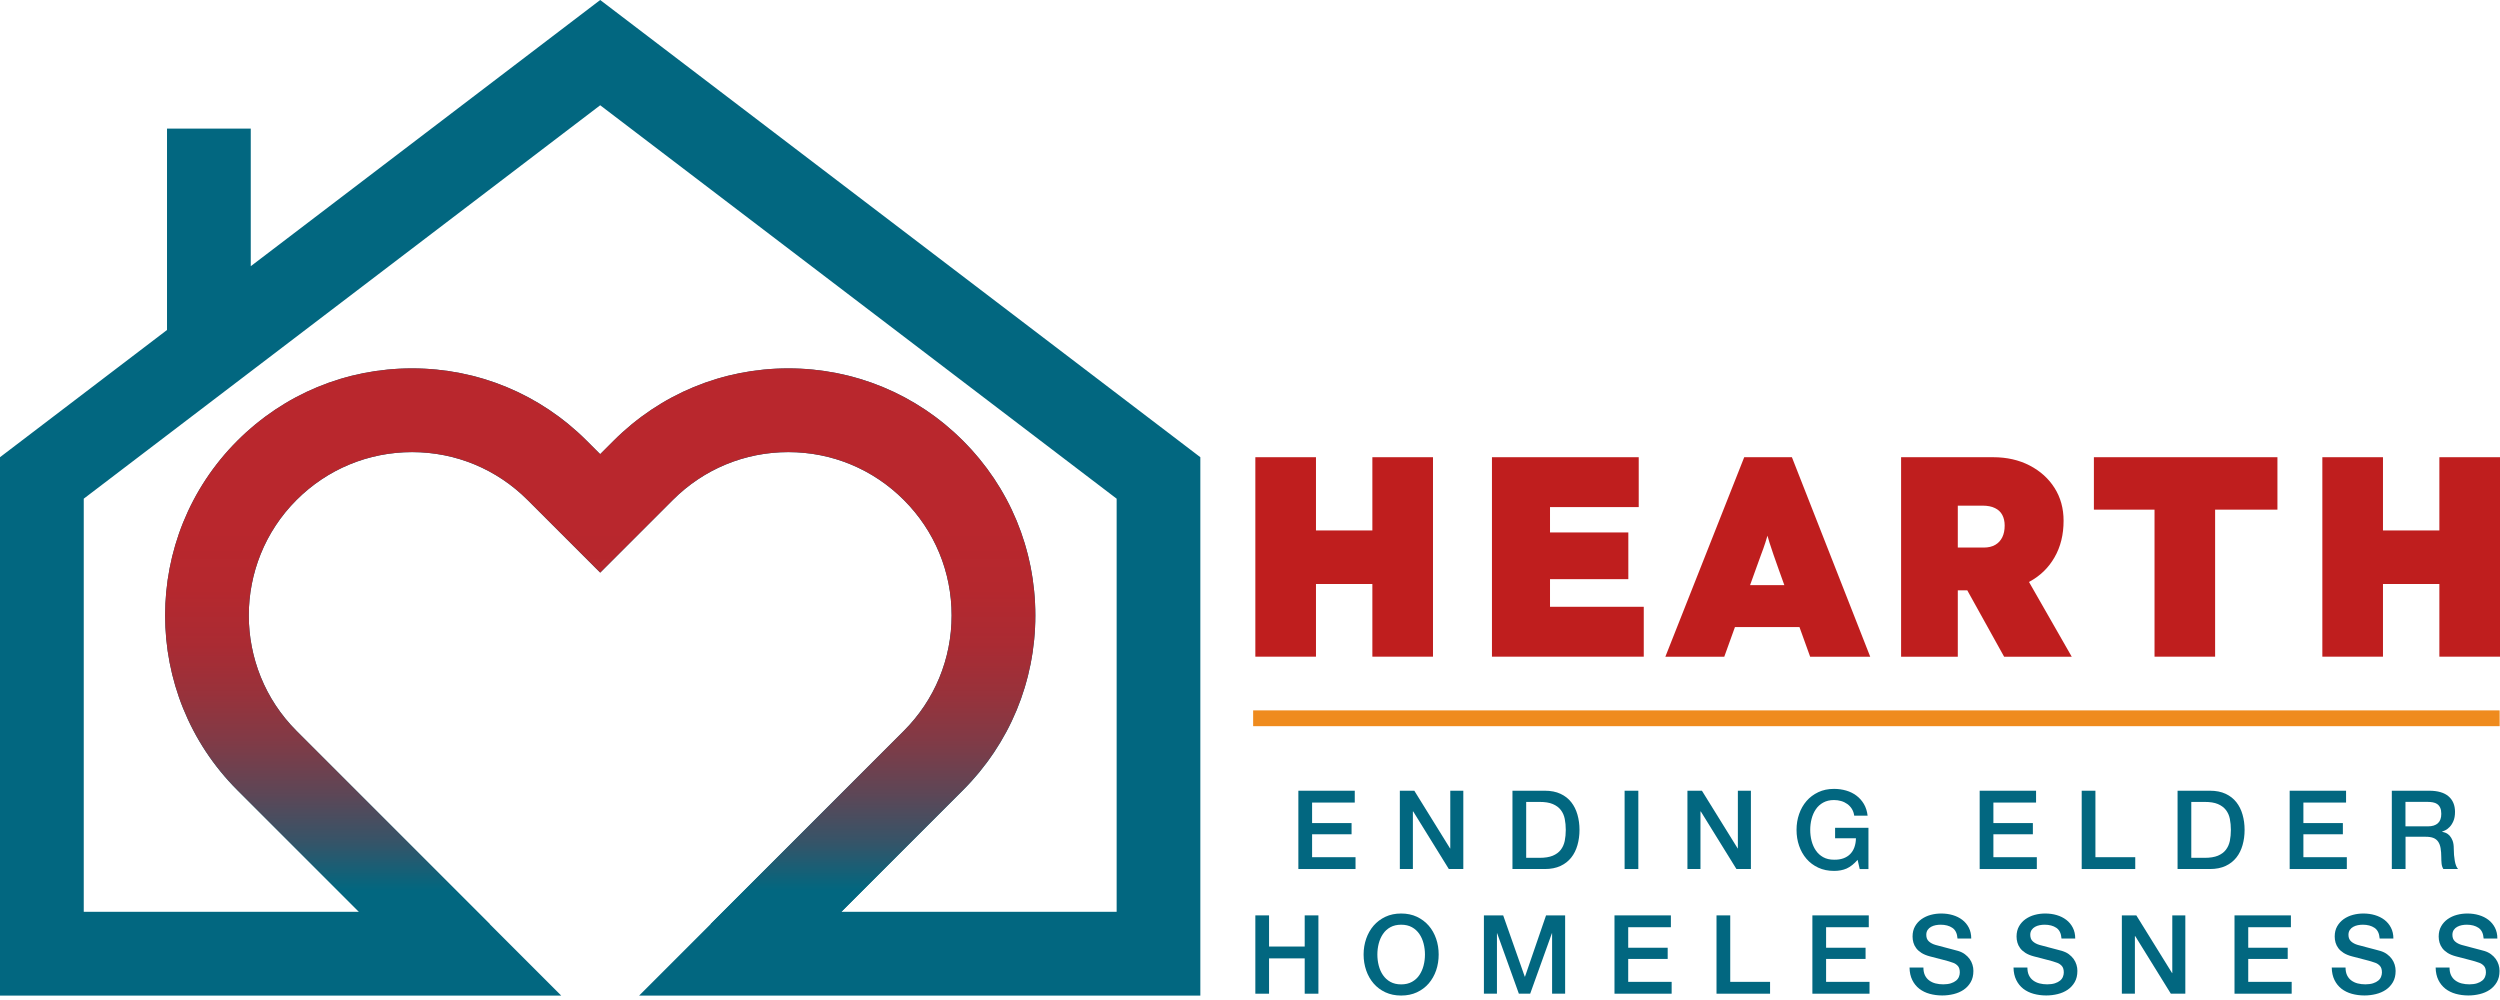 <svg width="190" height="76" viewBox="0 0 190 76" fill="none" xmlns="http://www.w3.org/2000/svg">
<g clip-path="url(#clip0_68_453)">
<path d="M104.3 40.314H100.014V34.748H95.406V49.907H100.014V44.384H104.3V49.907H108.907V34.748H104.3V40.314Z" fill="#BF1E1E"/>
<path d="M117.801 44.016H123.753V40.466H117.801V38.539H124.543V34.748H113.388V49.907H124.926V46.116H117.801V44.016Z" fill="#BF1E1E"/>
<path d="M132.561 34.748L126.567 49.91H131.045L131.856 47.657H136.759L137.571 49.91H142.136L136.185 34.748H132.558H132.561ZM133.005 44.472L133.434 43.28C133.589 42.834 133.729 42.45 133.85 42.131C133.972 41.815 134.078 41.514 134.169 41.232C134.224 41.068 134.276 40.891 134.327 40.712C134.379 40.891 134.428 41.068 134.479 41.232C134.565 41.514 134.665 41.812 134.777 42.131C134.89 42.45 135.027 42.831 135.182 43.28L135.61 44.472H133.002H133.005Z" fill="#BF1E1E"/>
<path d="M154.252 44.201C155.063 43.761 155.696 43.144 156.148 42.35C156.604 41.557 156.832 40.633 156.832 39.578C156.832 38.639 156.604 37.809 156.148 37.089C155.693 36.365 155.06 35.797 154.252 35.377C153.44 34.958 152.516 34.748 151.48 34.748H144.483V49.91H148.793V44.864H149.513L152.313 49.91H157.452L154.203 44.229C154.218 44.22 154.237 44.214 154.252 44.204V44.201ZM148.793 38.429H150.671C151.054 38.429 151.37 38.49 151.62 38.615C151.869 38.736 152.054 38.91 152.173 39.134C152.294 39.359 152.355 39.63 152.355 39.946C152.355 40.292 152.294 40.587 152.173 40.834C152.051 41.08 151.875 41.271 151.641 41.408C151.407 41.545 151.112 41.615 150.756 41.615H148.793V38.432V38.429Z" fill="#BF1E1E"/>
<path d="M159.136 38.733H163.744V49.907H168.349V38.733H173.085V34.748H159.136V38.733Z" fill="#BF1E1E"/>
<path d="M185.392 34.748V40.314H181.106V34.748H176.498V49.907H181.106V44.384H185.392V49.907H190V34.748H185.392Z" fill="#BF1E1E"/>
<path d="M98.676 60.095H102.962V60.995H99.719V62.554H102.719V63.405H99.719V65.147H103.02V66.046H98.676V60.095Z" fill="#026780"/>
<path d="M106.388 60.095H107.488L110.205 64.481H110.221V60.095H111.212V66.046H110.111L107.403 61.669H107.379V66.046H106.388V60.095Z" fill="#026780"/>
<path d="M114.947 60.095H117.415C117.871 60.095 118.266 60.174 118.598 60.329C118.932 60.484 119.203 60.697 119.415 60.967C119.628 61.238 119.783 61.551 119.886 61.913C119.99 62.274 120.042 62.66 120.042 63.071C120.042 63.481 119.99 63.867 119.886 64.229C119.783 64.591 119.628 64.907 119.415 65.174C119.203 65.442 118.932 65.657 118.598 65.812C118.263 65.967 117.868 66.046 117.415 66.046H114.947V60.095ZM115.99 65.195H117.014C117.418 65.195 117.753 65.141 118.011 65.034C118.269 64.925 118.473 64.776 118.619 64.584C118.765 64.393 118.865 64.168 118.92 63.91C118.972 63.651 118.999 63.372 118.999 63.071C118.999 62.77 118.972 62.49 118.92 62.232C118.868 61.973 118.768 61.748 118.619 61.557C118.473 61.365 118.269 61.217 118.011 61.107C117.753 60.998 117.421 60.946 117.014 60.946H115.99V65.198V65.195Z" fill="#026780"/>
<path d="M123.47 60.095H124.513V66.046H123.47V60.095Z" fill="#026780"/>
<path d="M128.245 60.095H129.346L132.063 64.481H132.078V60.095H133.069V66.046H131.969L129.261 61.669H129.236V66.046H128.245V60.095Z" fill="#026780"/>
<path d="M142.002 66.047H141.337L141.179 65.347C140.902 65.664 140.622 65.882 140.346 66.007C140.069 66.129 139.747 66.189 139.388 66.189C138.944 66.189 138.543 66.107 138.191 65.943C137.838 65.779 137.54 65.557 137.294 65.272C137.048 64.986 136.862 64.657 136.732 64.281C136.601 63.904 136.537 63.499 136.537 63.071C136.537 62.642 136.601 62.247 136.732 61.87C136.862 61.493 137.051 61.162 137.294 60.879C137.537 60.597 137.838 60.372 138.191 60.205C138.543 60.037 138.941 59.955 139.388 59.955C139.71 59.955 140.017 59.998 140.309 60.083C140.601 60.168 140.859 60.296 141.087 60.466C141.315 60.636 141.504 60.849 141.656 61.104C141.805 61.36 141.899 61.654 141.938 61.989H140.92C140.893 61.794 140.832 61.624 140.741 61.475C140.65 61.329 140.534 61.205 140.394 61.104C140.255 61.004 140.1 60.928 139.926 60.879C139.753 60.828 139.574 60.803 139.385 60.803C139.069 60.803 138.796 60.867 138.565 60.995C138.334 61.123 138.145 61.293 138.002 61.508C137.856 61.721 137.75 61.965 137.68 62.238C137.61 62.512 137.577 62.788 137.577 63.071C137.577 63.354 137.61 63.633 137.68 63.904C137.75 64.177 137.856 64.42 138.002 64.633C138.145 64.846 138.334 65.019 138.565 65.147C138.796 65.275 139.069 65.338 139.385 65.338C139.653 65.344 139.887 65.308 140.093 65.235C140.3 65.159 140.473 65.053 140.613 64.91C140.753 64.767 140.862 64.594 140.935 64.39C141.008 64.183 141.048 63.955 141.051 63.706H139.467V62.913H142.002V66.047Z" fill="#026780"/>
<path d="M150.455 60.095H154.741V60.995H151.498V62.554H154.498V63.405H151.498V65.147H154.799V66.046H150.455V60.095Z" fill="#026780"/>
<path d="M158.209 60.095H159.252V65.147H162.279V66.046H158.209V60.095Z" fill="#026780"/>
<path d="M165.495 60.095H167.963C168.419 60.095 168.814 60.174 169.146 60.329C169.48 60.484 169.75 60.697 169.963 60.967C170.176 61.238 170.331 61.551 170.434 61.913C170.538 62.274 170.589 62.66 170.589 63.071C170.589 63.481 170.538 63.867 170.434 64.229C170.331 64.591 170.176 64.907 169.963 65.174C169.75 65.442 169.48 65.657 169.146 65.812C168.811 65.967 168.416 66.046 167.963 66.046H165.495V60.095ZM166.538 65.195H167.562C167.966 65.195 168.301 65.141 168.559 65.034C168.817 64.925 169.021 64.776 169.167 64.584C169.313 64.393 169.413 64.168 169.468 63.91C169.519 63.651 169.547 63.372 169.547 63.071C169.547 62.77 169.519 62.49 169.468 62.232C169.416 61.973 169.316 61.748 169.167 61.557C169.018 61.365 168.817 61.217 168.559 61.107C168.301 60.998 167.969 60.946 167.562 60.946H166.538V65.198V65.195Z" fill="#026780"/>
<path d="M174.015 60.095H178.301V60.995H175.058V62.554H178.058V63.405H175.058V65.147H178.359V66.046H174.015V60.095Z" fill="#026780"/>
<path d="M181.769 60.095H184.611C185.267 60.095 185.76 60.238 186.088 60.521C186.416 60.803 186.581 61.198 186.581 61.703C186.581 61.986 186.538 62.223 186.456 62.408C186.374 62.594 186.277 62.746 186.164 62.858C186.052 62.971 185.942 63.053 185.836 63.104C185.726 63.153 185.647 63.186 185.599 63.205V63.22C185.687 63.232 185.784 63.259 185.888 63.302C185.991 63.347 186.085 63.417 186.176 63.515C186.264 63.612 186.337 63.739 186.398 63.895C186.456 64.05 186.486 64.244 186.486 64.478C186.486 64.828 186.514 65.147 186.565 65.433C186.617 65.718 186.699 65.922 186.812 66.046H185.696C185.617 65.919 185.571 65.776 185.559 65.621C185.544 65.466 185.538 65.314 185.538 65.171C185.538 64.898 185.52 64.663 185.486 64.466C185.453 64.268 185.392 64.104 185.304 63.974C185.216 63.843 185.094 63.746 184.942 63.685C184.79 63.624 184.593 63.594 184.356 63.594H182.821V66.043H181.778V60.092L181.769 60.095ZM182.811 62.803H184.52C184.854 62.803 185.106 62.724 185.28 62.566C185.453 62.408 185.538 62.171 185.538 61.852C185.538 61.663 185.511 61.508 185.456 61.39C185.401 61.271 185.325 61.177 185.228 61.11C185.131 61.043 185.018 60.998 184.894 60.977C184.769 60.955 184.638 60.943 184.508 60.943H182.815V62.803H182.811Z" fill="#026780"/>
<path d="M95.406 69.569H96.448V71.937H99.157V69.569H100.199V75.521H99.157V72.837H96.448V75.521H95.406V69.569Z" fill="#026780"/>
<path d="M106.488 69.427C106.932 69.427 107.33 69.509 107.686 69.676C108.038 69.843 108.336 70.068 108.582 70.35C108.829 70.633 109.014 70.965 109.145 71.341C109.275 71.718 109.339 72.12 109.339 72.542C109.339 72.965 109.275 73.372 109.145 73.752C109.014 74.129 108.825 74.46 108.582 74.743C108.339 75.025 108.038 75.25 107.686 75.415C107.333 75.579 106.935 75.661 106.488 75.661C106.041 75.661 105.646 75.579 105.29 75.415C104.938 75.25 104.64 75.028 104.394 74.743C104.148 74.457 103.962 74.129 103.831 73.752C103.701 73.375 103.634 72.971 103.634 72.542C103.634 72.114 103.701 71.718 103.831 71.341C103.962 70.965 104.151 70.633 104.394 70.35C104.637 70.068 104.938 69.843 105.29 69.676C105.643 69.509 106.041 69.427 106.488 69.427ZM106.488 70.278C106.172 70.278 105.898 70.341 105.667 70.469C105.436 70.597 105.248 70.767 105.105 70.983C104.962 71.195 104.853 71.439 104.783 71.712C104.713 71.986 104.68 72.262 104.68 72.545C104.68 72.828 104.713 73.107 104.783 73.378C104.853 73.651 104.959 73.895 105.105 74.107C105.251 74.32 105.436 74.493 105.667 74.621C105.898 74.749 106.172 74.813 106.488 74.813C106.804 74.813 107.078 74.749 107.309 74.621C107.54 74.493 107.728 74.323 107.871 74.107C108.014 73.895 108.123 73.651 108.193 73.378C108.263 73.107 108.297 72.828 108.297 72.545C108.297 72.262 108.263 71.983 108.193 71.712C108.123 71.439 108.017 71.195 107.871 70.983C107.725 70.77 107.54 70.597 107.309 70.469C107.078 70.341 106.804 70.278 106.488 70.278Z" fill="#026780"/>
<path d="M112.774 69.569H114.242L115.883 74.229H115.899L117.5 69.569H118.95V75.521H117.959V70.928H117.944L116.294 75.521H115.434L113.783 70.928H113.768V75.521H112.777V69.569H112.774Z" fill="#026780"/>
<path d="M122.701 69.569H126.987V70.469H123.744V72.028H126.744V72.879H123.744V74.621H127.045V75.521H122.701V69.569Z" fill="#026780"/>
<path d="M130.455 69.569H131.498V74.621H134.525V75.521H130.455V69.569Z" fill="#026780"/>
<path d="M137.741 69.569H142.027V70.469H138.783V72.028H141.783V72.879H138.783V74.621H142.084V75.521H137.741V69.569Z" fill="#026780"/>
<path d="M146.179 73.536C146.179 73.764 146.218 73.959 146.294 74.12C146.373 74.281 146.48 74.414 146.619 74.515C146.759 74.618 146.917 74.694 147.1 74.74C147.279 74.785 147.477 74.81 147.686 74.81C147.914 74.81 148.109 74.782 148.27 74.731C148.431 74.679 148.562 74.609 148.662 74.527C148.762 74.445 148.835 74.348 148.878 74.238C148.923 74.129 148.945 74.019 148.945 73.91C148.945 73.682 148.893 73.515 148.79 73.405C148.686 73.296 148.574 73.22 148.452 73.177C148.239 73.098 147.996 73.025 147.714 72.955C147.434 72.885 147.087 72.794 146.674 72.685C146.419 72.618 146.206 72.53 146.036 72.424C145.866 72.314 145.732 72.196 145.632 72.062C145.531 71.928 145.461 71.785 145.419 71.636C145.376 71.487 145.355 71.332 145.355 71.177C145.355 70.876 145.419 70.618 145.543 70.399C145.668 70.18 145.832 69.998 146.039 69.852C146.246 69.709 146.477 69.6 146.738 69.53C146.999 69.46 147.264 69.427 147.531 69.427C147.841 69.427 148.136 69.466 148.41 69.548C148.686 69.63 148.926 69.749 149.136 69.91C149.346 70.071 149.51 70.269 149.632 70.506C149.753 70.743 149.814 71.016 149.814 71.326H148.771C148.744 70.943 148.613 70.673 148.379 70.515C148.145 70.357 147.847 70.278 147.486 70.278C147.364 70.278 147.239 70.29 147.112 70.314C146.984 70.338 146.869 70.381 146.762 70.439C146.656 70.496 146.568 70.576 146.501 70.676C146.431 70.776 146.398 70.901 146.398 71.05C146.398 71.262 146.461 71.427 146.592 71.545C146.723 71.664 146.893 71.755 147.106 71.816C147.127 71.822 147.215 71.843 147.367 71.885C147.519 71.928 147.692 71.974 147.881 72.022C148.069 72.071 148.255 72.123 148.434 72.168C148.613 72.217 148.744 72.25 148.823 72.272C149.018 72.332 149.188 72.414 149.331 72.521C149.474 72.627 149.595 72.749 149.692 72.882C149.79 73.019 149.863 73.165 149.908 73.32C149.957 73.475 149.978 73.63 149.978 73.788C149.978 74.123 149.911 74.405 149.774 74.642C149.638 74.879 149.458 75.071 149.236 75.223C149.015 75.372 148.762 75.481 148.477 75.551C148.194 75.621 147.905 75.655 147.61 75.655C147.27 75.655 146.951 75.612 146.653 75.53C146.352 75.448 146.091 75.317 145.869 75.147C145.647 74.974 145.467 74.755 145.334 74.484C145.2 74.214 145.13 73.898 145.124 73.53H146.166L146.179 73.536Z" fill="#026780"/>
<path d="M154.082 73.536C154.082 73.764 154.121 73.959 154.197 74.12C154.276 74.281 154.382 74.414 154.522 74.515C154.662 74.618 154.82 74.694 155.003 74.74C155.182 74.785 155.379 74.81 155.589 74.81C155.817 74.81 156.012 74.782 156.173 74.731C156.334 74.679 156.465 74.609 156.565 74.527C156.665 74.445 156.738 74.348 156.781 74.238C156.826 74.129 156.848 74.019 156.848 73.91C156.848 73.682 156.796 73.515 156.693 73.405C156.589 73.296 156.477 73.22 156.355 73.177C156.142 73.098 155.899 73.025 155.616 72.955C155.337 72.885 154.99 72.794 154.577 72.685C154.322 72.618 154.109 72.53 153.939 72.424C153.768 72.314 153.635 72.196 153.534 72.062C153.434 71.928 153.364 71.785 153.322 71.636C153.279 71.487 153.258 71.332 153.258 71.177C153.258 70.876 153.322 70.618 153.446 70.399C153.571 70.18 153.735 69.998 153.942 69.852C154.148 69.709 154.379 69.6 154.641 69.53C154.902 69.46 155.167 69.427 155.434 69.427C155.744 69.427 156.039 69.466 156.313 69.548C156.589 69.63 156.829 69.749 157.039 69.91C157.249 70.071 157.413 70.269 157.534 70.506C157.656 70.743 157.717 71.016 157.717 71.326H156.674C156.647 70.943 156.516 70.673 156.282 70.515C156.048 70.357 155.75 70.278 155.389 70.278C155.267 70.278 155.142 70.29 155.015 70.314C154.887 70.338 154.771 70.381 154.665 70.439C154.559 70.496 154.471 70.576 154.404 70.676C154.334 70.776 154.3 70.901 154.3 71.05C154.3 71.262 154.364 71.427 154.495 71.545C154.626 71.664 154.796 71.755 155.009 71.816C155.03 71.822 155.118 71.843 155.27 71.885C155.422 71.928 155.595 71.974 155.784 72.022C155.972 72.071 156.158 72.123 156.337 72.168C156.516 72.217 156.647 72.25 156.726 72.272C156.92 72.332 157.091 72.414 157.234 72.521C157.376 72.627 157.498 72.749 157.595 72.882C157.693 73.019 157.765 73.165 157.811 73.32C157.86 73.475 157.881 73.63 157.881 73.788C157.881 74.123 157.814 74.405 157.677 74.642C157.541 74.879 157.361 75.071 157.139 75.223C156.917 75.372 156.665 75.481 156.379 75.551C156.097 75.621 155.808 75.655 155.513 75.655C155.173 75.655 154.854 75.612 154.556 75.53C154.255 75.448 153.993 75.317 153.771 75.147C153.55 74.974 153.37 74.755 153.237 74.484C153.103 74.214 153.033 73.898 153.027 73.53H154.069L154.082 73.536Z" fill="#026780"/>
<path d="M161.261 69.569H162.361L165.079 73.955H165.094V69.569H166.085V75.521H164.984L162.276 71.144H162.252V75.521H161.261V69.569Z" fill="#026780"/>
<path d="M169.823 69.569H174.109V70.469H170.866V72.028H173.866V72.879H170.866V74.621H174.167V75.521H169.823V69.569Z" fill="#026780"/>
<path d="M178.261 73.536C178.261 73.764 178.301 73.959 178.377 74.12C178.456 74.281 178.562 74.414 178.702 74.515C178.842 74.618 179 74.694 179.182 74.74C179.362 74.785 179.559 74.81 179.769 74.81C179.997 74.81 180.191 74.782 180.352 74.731C180.514 74.679 180.644 74.609 180.745 74.527C180.845 74.445 180.918 74.348 180.96 74.238C181.003 74.129 181.027 74.019 181.027 73.91C181.027 73.682 180.976 73.515 180.872 73.405C180.769 73.296 180.656 73.22 180.535 73.177C180.322 73.098 180.079 73.025 179.796 72.955C179.517 72.885 179.17 72.794 178.757 72.685C178.501 72.618 178.289 72.53 178.118 72.424C177.948 72.314 177.814 72.196 177.714 72.062C177.614 71.928 177.544 71.785 177.501 71.636C177.459 71.487 177.438 71.332 177.438 71.177C177.438 70.876 177.501 70.618 177.626 70.399C177.751 70.18 177.918 69.998 178.121 69.852C178.328 69.709 178.559 69.6 178.821 69.53C179.082 69.46 179.346 69.427 179.614 69.427C179.924 69.427 180.219 69.466 180.492 69.548C180.766 69.63 181.009 69.749 181.219 69.91C181.428 70.071 181.593 70.269 181.714 70.506C181.836 70.743 181.897 71.016 181.897 71.326H180.854C180.827 70.943 180.696 70.673 180.462 70.515C180.228 70.357 179.93 70.278 179.571 70.278C179.45 70.278 179.325 70.29 179.197 70.314C179.07 70.338 178.954 70.381 178.848 70.439C178.742 70.496 178.653 70.576 178.586 70.676C178.517 70.776 178.483 70.901 178.483 71.05C178.483 71.262 178.55 71.427 178.681 71.545C178.811 71.664 178.982 71.755 179.194 71.816C179.216 71.822 179.304 71.843 179.456 71.885C179.608 71.928 179.781 71.974 179.97 72.022C180.158 72.071 180.343 72.123 180.526 72.168C180.705 72.217 180.836 72.25 180.912 72.272C181.106 72.332 181.277 72.414 181.419 72.521C181.565 72.627 181.684 72.749 181.781 72.882C181.878 73.019 181.951 73.165 181.997 73.32C182.042 73.475 182.067 73.63 182.067 73.788C182.067 74.123 182 74.405 181.863 74.642C181.726 74.879 181.547 75.071 181.325 75.223C181.103 75.372 180.851 75.481 180.565 75.551C180.283 75.621 179.994 75.655 179.699 75.655C179.359 75.655 179.039 75.612 178.742 75.53C178.441 75.448 178.179 75.317 177.957 75.147C177.735 74.974 177.556 74.755 177.422 74.484C177.289 74.214 177.219 73.898 177.213 73.53H178.255L178.261 73.536Z" fill="#026780"/>
<path d="M186.164 73.536C186.164 73.764 186.204 73.959 186.28 74.12C186.359 74.281 186.465 74.414 186.605 74.515C186.745 74.618 186.903 74.694 187.085 74.74C187.264 74.785 187.462 74.81 187.672 74.81C187.9 74.81 188.094 74.782 188.255 74.731C188.416 74.679 188.547 74.609 188.647 74.527C188.748 74.445 188.821 74.348 188.863 74.238C188.909 74.129 188.93 74.019 188.93 73.91C188.93 73.682 188.878 73.515 188.775 73.405C188.672 73.296 188.559 73.22 188.438 73.177C188.225 73.098 187.982 73.025 187.699 72.955C187.419 72.885 187.073 72.794 186.66 72.685C186.404 72.618 186.191 72.53 186.021 72.424C185.851 72.314 185.717 72.196 185.617 72.062C185.517 71.928 185.447 71.785 185.404 71.636C185.362 71.487 185.34 71.332 185.34 71.177C185.34 70.876 185.404 70.618 185.529 70.399C185.653 70.18 185.818 69.998 186.024 69.852C186.231 69.709 186.462 69.6 186.723 69.53C186.985 69.46 187.249 69.427 187.517 69.427C187.827 69.427 188.122 69.466 188.395 69.548C188.672 69.63 188.912 69.749 189.122 69.91C189.331 70.071 189.495 70.269 189.617 70.506C189.739 70.743 189.799 71.016 189.799 71.326H188.757C188.729 70.943 188.599 70.673 188.365 70.515C188.131 70.357 187.833 70.278 187.471 70.278C187.35 70.278 187.225 70.29 187.097 70.314C186.97 70.338 186.854 70.381 186.748 70.439C186.641 70.496 186.553 70.576 186.486 70.676C186.416 70.776 186.383 70.901 186.383 71.05C186.383 71.262 186.447 71.427 186.577 71.545C186.708 71.664 186.878 71.755 187.091 71.816C187.112 71.822 187.201 71.843 187.353 71.885C187.505 71.928 187.678 71.974 187.866 72.022C188.055 72.071 188.24 72.123 188.419 72.168C188.599 72.217 188.729 72.25 188.809 72.272C189.003 72.332 189.173 72.414 189.316 72.521C189.459 72.627 189.581 72.749 189.678 72.882C189.775 73.019 189.848 73.165 189.894 73.32C189.942 73.475 189.964 73.63 189.964 73.788C189.964 74.123 189.897 74.405 189.76 74.642C189.623 74.879 189.444 75.071 189.222 75.223C189 75.372 188.748 75.481 188.462 75.551C188.179 75.621 187.891 75.655 187.596 75.655C187.255 75.655 186.936 75.612 186.638 75.53C186.337 75.448 186.076 75.317 185.854 75.147C185.632 74.974 185.453 74.755 185.319 74.484C185.185 74.214 185.115 73.898 185.109 73.53H186.152L186.164 73.536Z" fill="#026780"/>
<path d="M189.973 53.989H95.239V55.189H189.973V53.989Z" fill="#EF8B1E"/>
<path d="M45.615 0L19.058 20.231V9.772H12.693V25.079L0 34.748V75.664H42.651L22.538 55.551C17.699 50.712 17.699 42.837 22.538 37.998C24.882 35.654 28 34.362 31.317 34.362C34.633 34.362 37.748 35.654 40.092 37.998L45.615 43.52L51.138 37.998C53.481 35.654 56.6 34.362 59.913 34.362C63.226 34.362 66.344 35.654 68.688 37.998C71.031 40.341 72.323 43.46 72.323 46.773C72.323 50.086 71.031 53.205 68.688 55.551L48.575 75.664H91.226V34.748L45.615 0ZM84.862 69.299H63.94L73.19 60.05C76.737 56.502 78.688 51.788 78.688 46.773C78.688 41.758 76.734 37.043 73.19 33.496C69.645 29.949 64.928 27.997 59.913 27.997C54.898 27.997 50.183 29.952 46.636 33.496L45.615 34.517L44.593 33.496C41.046 29.949 36.332 27.997 31.317 27.997C26.301 27.997 21.587 29.952 18.04 33.496C10.72 40.818 10.72 52.73 18.04 60.05L27.289 69.299H6.365V37.9L45.615 8L84.865 37.9V69.299H84.862Z" fill="#026780"/>
<path d="M58.509 74.731L54.007 70.229L68.688 55.548C71.032 53.204 72.323 50.086 72.323 46.77C72.323 43.453 71.032 40.338 68.688 37.994C66.345 35.651 63.226 34.359 59.913 34.359C56.6 34.359 53.481 35.651 51.138 37.994L45.615 43.517L40.092 37.994C37.748 35.651 34.63 34.359 31.317 34.359C28.003 34.359 24.885 35.651 22.538 37.994C17.699 42.833 17.699 50.709 22.538 55.548L37.219 70.229L32.718 74.731L18.037 60.05C10.717 52.727 10.717 40.815 18.037 33.496C21.584 29.949 26.298 27.997 31.314 27.997C36.329 27.997 41.043 29.952 44.59 33.496L45.612 34.517L46.633 33.496C50.18 29.949 54.895 27.997 59.91 27.997C64.925 27.997 69.639 29.952 73.187 33.496C76.734 37.04 78.685 41.757 78.685 46.773C78.685 51.788 76.731 56.502 73.187 60.05L58.505 74.731H58.509Z" fill="url(#paint0_linear_68_453)"/>
</g>
<defs>
<linearGradient id="paint0_linear_68_453" x1="45.618" y1="74.731" x2="45.618" y2="27.997" gradientUnits="userSpaceOnUse">
<stop offset="0.15" stop-color="#026780"/>
<stop offset="0.16" stop-color="#07657D"/>
<stop offset="0.23" stop-color="#365468"/>
<stop offset="0.31" stop-color="#5E4656"/>
<stop offset="0.39" stop-color="#7F3B47"/>
<stop offset="0.47" stop-color="#98323B"/>
<stop offset="0.55" stop-color="#AA2B33"/>
<stop offset="0.64" stop-color="#B5282E"/>
<stop offset="0.74" stop-color="#B9272D"/>
</linearGradient>
<clipPath id="clip0_68_453">
<rect width="190" height="75.664" fill="white"/>
</clipPath>
</defs>
</svg>
